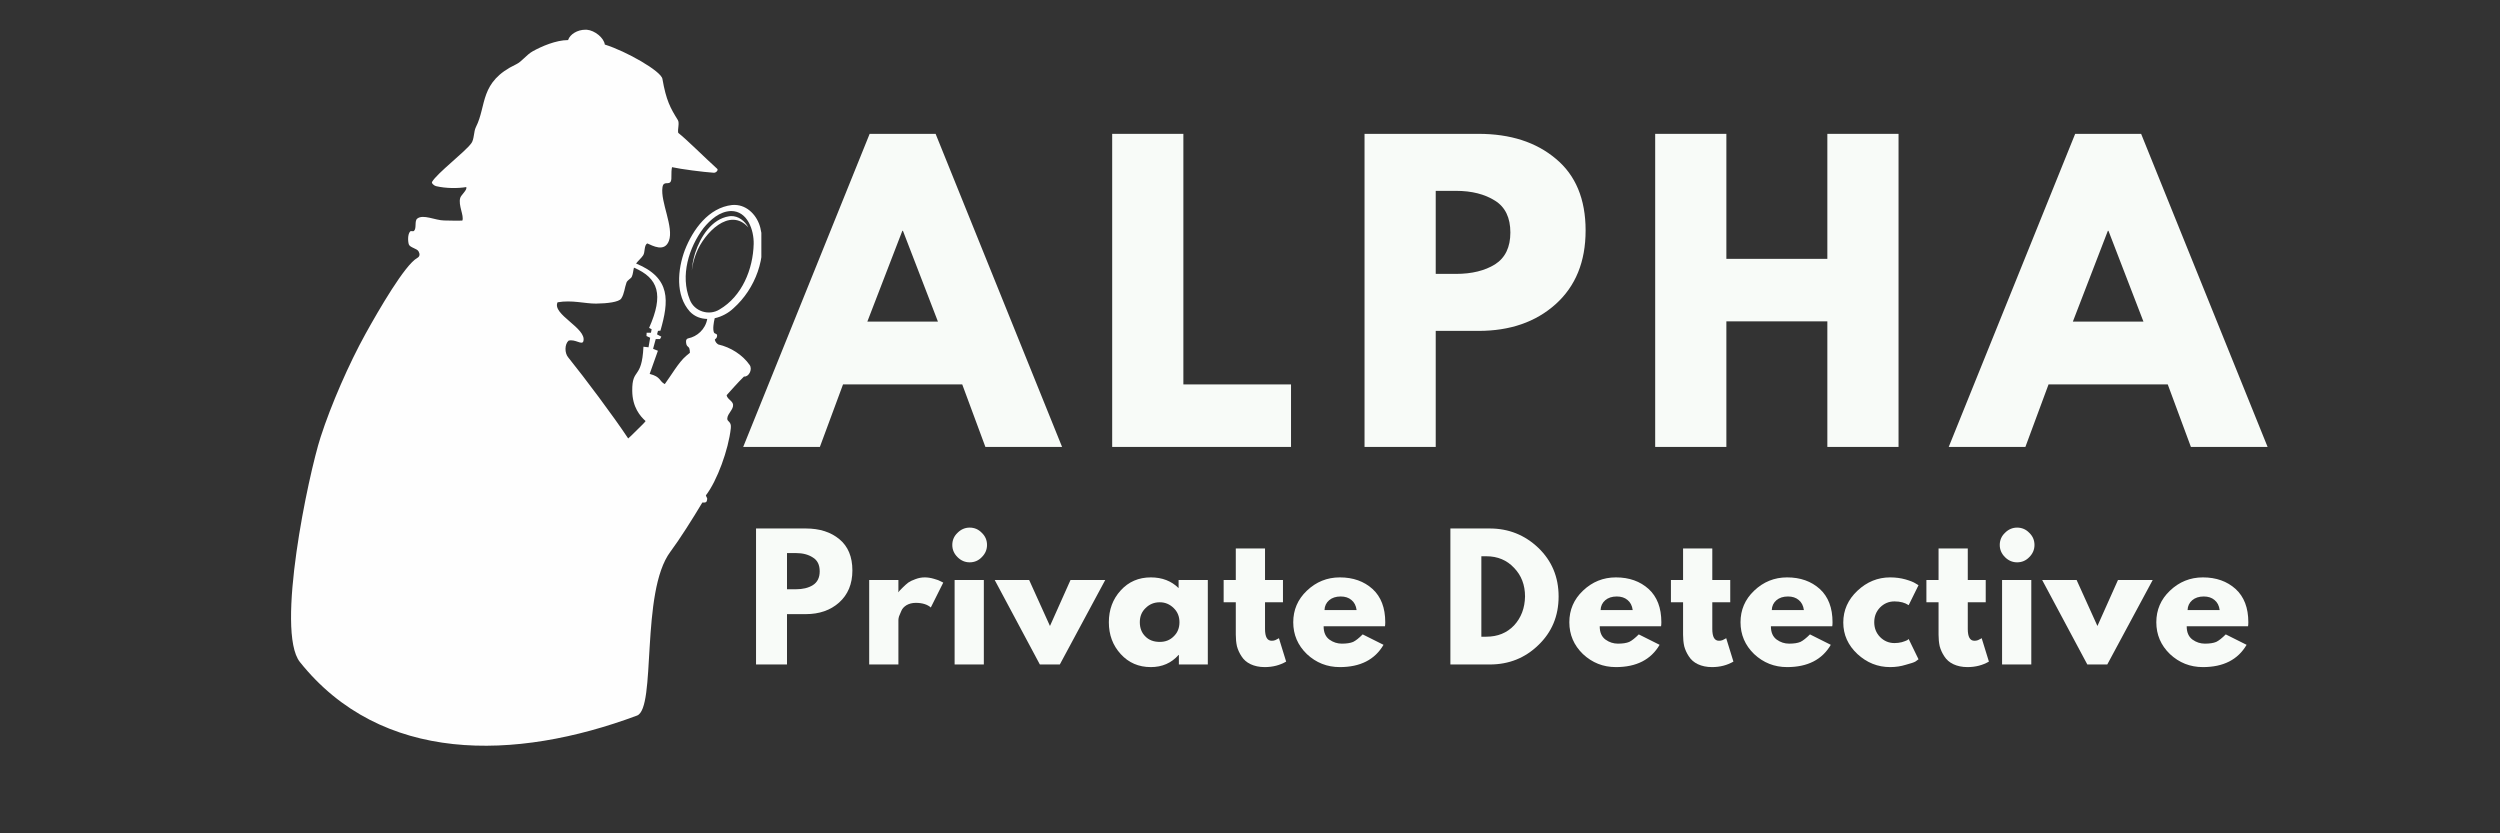<svg xmlns="http://www.w3.org/2000/svg" xmlns:xlink="http://www.w3.org/1999/xlink" width="180" viewBox="0 0 135 45" height="60" preserveAspectRatio="xMidYMid meet"><rect x="0" y="0" width="135" height="45" fill="#333333" stroke="none"/><defs><g></g><clipPath id="6e4f3b5158"><path d="M 15 1.605 L 41.113 1.605 L 41.113 41 L 15 41 Z M 15 1.605 " clip-rule="nonzero"></path></clipPath></defs><g clip-path="url(#6e4f3b5158)"><path fill="#fefefe" d="M 31.602 1.605 C 31.188 1.605 30.777 1.848 30.676 2.164 C 30.012 2.168 29.246 2.504 28.773 2.766 C 28.426 2.957 28.176 3.332 27.871 3.473 C 25.875 4.418 26.293 5.691 25.699 6.863 C 25.574 7.105 25.613 7.516 25.453 7.734 C 25.125 8.195 23.605 9.348 23.332 9.82 C 23.285 9.898 23.453 10.031 23.543 10.051 C 24.07 10.176 24.711 10.18 25.176 10.102 C 25.25 10.254 24.898 10.523 24.852 10.688 C 24.738 11.082 25.066 11.645 24.969 11.91 C 24.785 11.926 24.234 11.91 23.992 11.906 C 23.5 11.902 22.852 11.551 22.531 11.805 C 22.371 11.934 22.508 12.328 22.355 12.469 C 22.309 12.512 22.191 12.453 22.148 12.5 C 22.004 12.652 22.027 13.059 22.078 13.199 C 22.141 13.375 22.52 13.414 22.605 13.578 C 22.684 13.723 22.672 13.852 22.531 13.93 C 21.863 14.301 20.457 16.73 19.738 18.027 C 18.848 19.633 17.875 21.859 17.312 23.605 C 16.656 25.633 14.867 34.082 16.195 35.75 C 20.586 41.25 27.805 41.098 34.398 38.641 C 35.453 38.25 34.574 31.973 36.199 29.797 C 36.684 29.148 37.398 28.023 37.926 27.137 C 38.133 27.152 38.156 27.102 38.176 27.02 C 38.219 26.867 38.156 26.898 38.117 26.75 C 38.723 25.969 39.34 24.277 39.465 23.117 C 39.504 22.738 39.258 22.789 39.273 22.594 C 39.289 22.328 39.617 22.109 39.586 21.848 C 39.559 21.641 39.273 21.562 39.238 21.34 C 39.422 21.137 39.855 20.645 40.176 20.332 C 40.422 20.371 40.656 19.957 40.48 19.707 C 40.098 19.16 39.457 18.754 38.793 18.602 L 38.789 18.602 C 38.707 18.551 38.641 18.484 38.602 18.355 C 38.59 18.324 38.66 18.289 38.68 18.262 C 38.715 18.215 38.738 18.125 38.715 18.07 C 38.691 18.02 38.582 18.016 38.559 17.965 C 38.473 17.789 38.539 17.418 38.594 17.184 C 38.973 17.102 39.34 16.902 39.613 16.641 C 40.789 15.594 41.441 13.867 41.059 12.305 C 40.898 11.656 40.371 11.078 39.676 11.066 C 39.629 11.066 39.586 11.066 39.535 11.07 C 38.266 11.211 37.414 12.395 36.98 13.508 C 36.59 14.559 36.461 15.945 37.254 16.828 C 37.516 17.102 37.848 17.215 38.191 17.223 C 38.09 17.793 37.637 18.176 37.168 18.27 C 37 18.305 37.043 18.512 37.07 18.609 C 37.094 18.707 37.191 18.727 37.219 18.801 C 37.246 18.871 37.254 18.957 37.254 19.051 C 37.188 19.105 37.121 19.16 37.051 19.219 C 36.648 19.559 36.227 20.297 35.898 20.742 C 35.578 20.57 35.703 20.352 35.082 20.191 L 35.527 18.941 L 35.266 18.836 L 35.41 18.309 L 35.641 18.309 L 35.711 18.18 L 35.48 18.055 L 35.531 17.867 L 35.664 17.855 C 36.117 16.273 36.25 15.012 34.348 14.23 C 34.461 14.078 34.629 13.941 34.73 13.789 C 34.844 13.617 34.77 13.234 34.957 13.145 C 35.238 13.266 35.883 13.637 36.121 13.008 C 36.398 12.266 35.656 10.902 35.773 10.117 C 35.828 9.73 36.125 10.02 36.227 9.785 C 36.289 9.637 36.223 9.34 36.289 9.027 C 36.777 9.137 37.969 9.289 38.539 9.328 C 38.672 9.34 38.801 9.18 38.73 9.117 C 38 8.457 37.086 7.535 36.625 7.176 C 36.578 6.98 36.707 6.648 36.602 6.48 C 36.203 5.84 35.973 5.426 35.77 4.258 C 35.699 3.84 33.816 2.766 32.66 2.406 C 32.613 2.051 32.125 1.641 31.684 1.605 C 31.656 1.605 31.629 1.602 31.602 1.602 Z M 39.48 11.395 C 40.363 11.395 40.715 12.422 40.699 13.172 C 40.664 14.543 40.07 16 38.855 16.711 C 38.285 17.07 37.488 16.816 37.25 16.184 C 36.723 14.887 37.195 13.367 37.992 12.312 C 38.363 11.863 38.859 11.414 39.48 11.395 Z M 39.473 11.668 C 39.438 11.672 39.406 11.672 39.367 11.68 C 38.43 11.828 37.828 12.777 37.539 13.656 C 37.445 13.953 37.379 14.277 37.359 14.605 C 37.395 14.273 37.488 13.945 37.605 13.652 C 38.023 12.59 39.402 11.148 40.41 12.281 C 40.215 11.926 39.879 11.66 39.473 11.668 Z M 34.234 14.453 C 35.559 15.02 35.848 15.918 35.051 17.707 L 35.188 17.777 L 35.152 17.969 L 34.918 17.969 L 34.91 18.145 L 35.109 18.238 L 35.02 18.754 L 34.746 18.723 C 34.66 20.531 34.129 19.832 34.141 21.102 C 34.148 21.992 34.574 22.48 34.863 22.738 C 34.816 22.797 34.77 22.855 34.711 22.91 C 34.391 23.215 34.117 23.512 33.922 23.676 C 33.113 22.457 31.594 20.43 30.676 19.289 C 30.488 19.059 30.484 18.594 30.703 18.395 C 31.066 18.293 31.438 18.668 31.504 18.418 C 31.684 17.719 29.793 16.977 30.109 16.324 C 30.891 16.188 31.578 16.398 32.188 16.395 C 32.797 16.387 33.422 16.312 33.547 16.121 C 33.715 15.867 33.727 15.543 33.828 15.266 C 33.875 15.125 34.066 15.047 34.113 14.953 C 34.188 14.801 34.188 14.617 34.234 14.453 Z M 34.234 14.453 " fill-opacity="1" fill-rule="evenodd"></path></g><g fill="#f8fbf8" fill-opacity="1"><g transform="translate(40.711, 24.134)"><g><path d="M 9.812 -16.906 L 16.641 0 L 12.5 0 L 11.25 -3.375 L 4.812 -3.375 L 3.562 0 L -0.578 0 L 6.25 -16.906 Z M 9.938 -6.766 L 8.047 -11.672 L 8.016 -11.672 L 6.125 -6.766 Z M 9.938 -6.766 "></path></g></g></g><g fill="#f8fbf8" fill-opacity="1"><g transform="translate(58.824, 24.134)"><g><path d="M 5.078 -16.906 L 5.078 -3.375 L 10.891 -3.375 L 10.891 0 L 1.234 0 L 1.234 -16.906 Z M 5.078 -16.906 "></path></g></g></g><g fill="#f8fbf8" fill-opacity="1"><g transform="translate(72.451, 24.134)"><g><path d="M 1.234 -16.906 L 7.391 -16.906 C 9.109 -16.906 10.5 -16.457 11.562 -15.562 C 12.633 -14.676 13.172 -13.383 13.172 -11.688 C 13.172 -10 12.629 -8.672 11.547 -7.703 C 10.473 -6.742 9.086 -6.266 7.391 -6.266 L 5.078 -6.266 L 5.078 0 L 1.234 0 Z M 5.078 -9.344 L 6.172 -9.344 C 7.023 -9.344 7.727 -9.516 8.281 -9.859 C 8.832 -10.211 9.109 -10.785 9.109 -11.578 C 9.109 -12.379 8.832 -12.953 8.281 -13.297 C 7.727 -13.648 7.023 -13.828 6.172 -13.828 L 5.078 -13.828 Z M 5.078 -9.344 "></path></g></g></g><g fill="#f8fbf8" fill-opacity="1"><g transform="translate(88.146, 24.134)"><g><path d="M 5.078 -6.781 L 5.078 0 L 1.234 0 L 1.234 -16.906 L 5.078 -16.906 L 5.078 -10.156 L 10.531 -10.156 L 10.531 -16.906 L 14.375 -16.906 L 14.375 0 L 10.531 0 L 10.531 -6.781 Z M 5.078 -6.781 "></path></g></g></g><g fill="#f8fbf8" fill-opacity="1"><g transform="translate(105.809, 24.134)"><g><path d="M 9.812 -16.906 L 16.641 0 L 12.5 0 L 11.25 -3.375 L 4.812 -3.375 L 3.562 0 L -0.578 0 L 6.25 -16.906 Z M 9.938 -6.766 L 8.047 -11.672 L 8.016 -11.672 L 6.125 -6.766 Z M 9.938 -6.766 "></path></g></g></g><g fill="#f8fbf8" fill-opacity="1"><g transform="translate(40.295, 35.882)"><g><path d="M 0.531 -7.344 L 3.219 -7.344 C 3.969 -7.344 4.57 -7.148 5.031 -6.766 C 5.5 -6.379 5.734 -5.816 5.734 -5.078 C 5.734 -4.348 5.492 -3.77 5.016 -3.344 C 4.547 -2.926 3.945 -2.719 3.219 -2.719 L 2.203 -2.719 L 2.203 0 L 0.531 0 Z M 2.203 -4.062 L 2.688 -4.062 C 3.051 -4.062 3.352 -4.133 3.594 -4.281 C 3.844 -4.438 3.969 -4.688 3.969 -5.031 C 3.969 -5.383 3.844 -5.633 3.594 -5.781 C 3.352 -5.938 3.051 -6.016 2.688 -6.016 L 2.203 -6.016 Z M 2.203 -4.062 "></path></g></g></g><g fill="#f8fbf8" fill-opacity="1"><g transform="translate(46.405, 35.882)"><g><path d="M 0.531 0 L 0.531 -4.562 L 2.109 -4.562 L 2.109 -3.906 L 2.125 -3.906 C 2.133 -3.938 2.156 -3.969 2.188 -4 C 2.219 -4.031 2.273 -4.086 2.359 -4.172 C 2.453 -4.266 2.547 -4.348 2.641 -4.422 C 2.742 -4.492 2.875 -4.555 3.031 -4.609 C 3.195 -4.672 3.363 -4.703 3.531 -4.703 C 3.695 -4.703 3.863 -4.676 4.031 -4.625 C 4.195 -4.582 4.32 -4.535 4.406 -4.484 L 4.531 -4.422 L 3.859 -3.078 C 3.672 -3.242 3.398 -3.328 3.047 -3.328 C 2.859 -3.328 2.691 -3.285 2.547 -3.203 C 2.41 -3.117 2.316 -3.016 2.266 -2.891 C 2.211 -2.773 2.172 -2.676 2.141 -2.594 C 2.117 -2.508 2.109 -2.445 2.109 -2.406 L 2.109 0 Z M 0.531 0 "></path></g></g></g><g fill="#f8fbf8" fill-opacity="1"><g transform="translate(51.018, 35.882)"><g><path d="M 0.688 -7.109 C 0.875 -7.297 1.094 -7.391 1.344 -7.391 C 1.602 -7.391 1.82 -7.297 2 -7.109 C 2.188 -6.93 2.281 -6.711 2.281 -6.453 C 2.281 -6.203 2.188 -5.984 2 -5.797 C 1.82 -5.609 1.602 -5.516 1.344 -5.516 C 1.094 -5.516 0.875 -5.609 0.688 -5.797 C 0.5 -5.984 0.406 -6.203 0.406 -6.453 C 0.406 -6.711 0.5 -6.93 0.688 -7.109 Z M 0.531 -4.562 L 0.531 0 L 2.109 0 L 2.109 -4.562 Z M 0.531 -4.562 "></path></g></g></g><g fill="#f8fbf8" fill-opacity="1"><g transform="translate(53.886, 35.882)"><g><path d="M 1.688 -4.562 L 2.812 -2.078 L 3.922 -4.562 L 5.797 -4.562 L 3.344 0 L 2.266 0 L -0.172 -4.562 Z M 1.688 -4.562 "></path></g></g></g><g fill="#f8fbf8" fill-opacity="1"><g transform="translate(59.675, 35.882)"><g><path d="M 0.844 -0.562 C 0.414 -1.031 0.203 -1.602 0.203 -2.281 C 0.203 -2.957 0.414 -3.531 0.844 -4 C 1.27 -4.469 1.812 -4.703 2.469 -4.703 C 3.082 -4.703 3.582 -4.508 3.969 -4.125 L 3.969 -4.562 L 5.547 -4.562 L 5.547 0 L 3.984 0 L 3.984 -0.516 L 3.969 -0.516 C 3.582 -0.078 3.082 0.141 2.469 0.141 C 1.812 0.141 1.27 -0.094 0.844 -0.562 Z M 2.188 -3.047 C 1.977 -2.848 1.875 -2.594 1.875 -2.281 C 1.875 -1.969 1.973 -1.711 2.172 -1.516 C 2.367 -1.316 2.629 -1.219 2.953 -1.219 C 3.254 -1.219 3.504 -1.316 3.703 -1.516 C 3.91 -1.711 4.016 -1.969 4.016 -2.281 C 4.016 -2.594 3.91 -2.848 3.703 -3.047 C 3.492 -3.254 3.242 -3.359 2.953 -3.359 C 2.648 -3.359 2.395 -3.254 2.188 -3.047 Z M 2.188 -3.047 "></path></g></g></g><g fill="#f8fbf8" fill-opacity="1"><g transform="translate(65.936, 35.882)"><g><path d="M 0.797 -4.562 L 0.797 -6.266 L 2.375 -6.266 L 2.375 -4.562 L 3.344 -4.562 L 3.344 -3.359 L 2.375 -3.359 L 2.375 -1.922 C 2.375 -1.492 2.492 -1.281 2.734 -1.281 C 2.797 -1.281 2.859 -1.289 2.922 -1.312 C 2.984 -1.344 3.035 -1.367 3.078 -1.391 L 3.125 -1.422 L 3.516 -0.156 C 3.18 0.039 2.797 0.141 2.359 0.141 C 2.066 0.141 1.812 0.086 1.594 -0.016 C 1.383 -0.117 1.223 -0.258 1.109 -0.438 C 0.992 -0.613 0.91 -0.797 0.859 -0.984 C 0.816 -1.18 0.797 -1.391 0.797 -1.609 L 0.797 -3.359 L 0.141 -3.359 L 0.141 -4.562 Z M 0.797 -4.562 "></path></g></g></g><g fill="#f8fbf8" fill-opacity="1"><g transform="translate(69.632, 35.882)"><g><path d="M 5.156 -2.062 L 1.844 -2.062 C 1.844 -1.738 1.945 -1.5 2.156 -1.344 C 2.363 -1.195 2.586 -1.125 2.828 -1.125 C 3.086 -1.125 3.289 -1.156 3.438 -1.219 C 3.582 -1.289 3.754 -1.426 3.953 -1.625 L 5.078 -1.062 C 4.609 -0.258 3.82 0.141 2.719 0.141 C 2.031 0.141 1.438 -0.094 0.938 -0.562 C 0.445 -1.039 0.203 -1.613 0.203 -2.281 C 0.203 -2.945 0.445 -3.516 0.938 -3.984 C 1.438 -4.461 2.031 -4.703 2.719 -4.703 C 3.438 -4.703 4.023 -4.492 4.484 -4.078 C 4.941 -3.66 5.172 -3.062 5.172 -2.281 C 5.172 -2.176 5.164 -2.102 5.156 -2.062 Z M 1.891 -2.938 L 3.625 -2.938 C 3.594 -3.176 3.5 -3.359 3.344 -3.484 C 3.195 -3.609 3.004 -3.672 2.766 -3.672 C 2.504 -3.672 2.297 -3.602 2.141 -3.469 C 1.984 -3.332 1.898 -3.156 1.891 -2.938 Z M 1.891 -2.938 "></path></g></g></g><g fill="#f8fbf8" fill-opacity="1"><g transform="translate(75.18, 35.882)"><g></g></g></g><g fill="#f8fbf8" fill-opacity="1"><g transform="translate(77.79, 35.882)"><g><path d="M 0.531 -7.344 L 2.656 -7.344 C 3.676 -7.344 4.551 -6.992 5.281 -6.297 C 6.008 -5.598 6.375 -4.723 6.375 -3.672 C 6.375 -2.617 6.008 -1.742 5.281 -1.047 C 4.562 -0.348 3.688 0 2.656 0 L 0.531 0 Z M 2.203 -1.5 L 2.469 -1.5 C 3.082 -1.5 3.582 -1.703 3.969 -2.109 C 4.352 -2.523 4.551 -3.047 4.562 -3.672 C 4.562 -4.297 4.363 -4.812 3.969 -5.219 C 3.582 -5.633 3.082 -5.844 2.469 -5.844 L 2.203 -5.844 Z M 2.203 -1.5 "></path></g></g></g><g fill="#f8fbf8" fill-opacity="1"><g transform="translate(84.541, 35.882)"><g><path d="M 5.156 -2.062 L 1.844 -2.062 C 1.844 -1.738 1.945 -1.5 2.156 -1.344 C 2.363 -1.195 2.586 -1.125 2.828 -1.125 C 3.086 -1.125 3.289 -1.156 3.438 -1.219 C 3.582 -1.289 3.754 -1.426 3.953 -1.625 L 5.078 -1.062 C 4.609 -0.258 3.82 0.141 2.719 0.141 C 2.031 0.141 1.438 -0.094 0.938 -0.562 C 0.445 -1.039 0.203 -1.613 0.203 -2.281 C 0.203 -2.945 0.445 -3.516 0.938 -3.984 C 1.438 -4.461 2.031 -4.703 2.719 -4.703 C 3.438 -4.703 4.023 -4.492 4.484 -4.078 C 4.941 -3.66 5.172 -3.062 5.172 -2.281 C 5.172 -2.176 5.164 -2.102 5.156 -2.062 Z M 1.891 -2.938 L 3.625 -2.938 C 3.594 -3.176 3.5 -3.359 3.344 -3.484 C 3.195 -3.609 3.004 -3.672 2.766 -3.672 C 2.504 -3.672 2.297 -3.602 2.141 -3.469 C 1.984 -3.332 1.898 -3.156 1.891 -2.938 Z M 1.891 -2.938 "></path></g></g></g><g fill="#f8fbf8" fill-opacity="1"><g transform="translate(90.089, 35.882)"><g><path d="M 0.797 -4.562 L 0.797 -6.266 L 2.375 -6.266 L 2.375 -4.562 L 3.344 -4.562 L 3.344 -3.359 L 2.375 -3.359 L 2.375 -1.922 C 2.375 -1.492 2.492 -1.281 2.734 -1.281 C 2.797 -1.281 2.859 -1.289 2.922 -1.312 C 2.984 -1.344 3.035 -1.367 3.078 -1.391 L 3.125 -1.422 L 3.516 -0.156 C 3.18 0.039 2.797 0.141 2.359 0.141 C 2.066 0.141 1.812 0.086 1.594 -0.016 C 1.383 -0.117 1.223 -0.258 1.109 -0.438 C 0.992 -0.613 0.91 -0.797 0.859 -0.984 C 0.816 -1.18 0.797 -1.391 0.797 -1.609 L 0.797 -3.359 L 0.141 -3.359 L 0.141 -4.562 Z M 0.797 -4.562 "></path></g></g></g><g fill="#f8fbf8" fill-opacity="1"><g transform="translate(93.785, 35.882)"><g><path d="M 5.156 -2.062 L 1.844 -2.062 C 1.844 -1.738 1.945 -1.5 2.156 -1.344 C 2.363 -1.195 2.586 -1.125 2.828 -1.125 C 3.086 -1.125 3.289 -1.156 3.438 -1.219 C 3.582 -1.289 3.754 -1.426 3.953 -1.625 L 5.078 -1.062 C 4.609 -0.258 3.82 0.141 2.719 0.141 C 2.031 0.141 1.438 -0.094 0.938 -0.562 C 0.445 -1.039 0.203 -1.613 0.203 -2.281 C 0.203 -2.945 0.445 -3.516 0.938 -3.984 C 1.438 -4.461 2.031 -4.703 2.719 -4.703 C 3.438 -4.703 4.023 -4.492 4.484 -4.078 C 4.941 -3.66 5.172 -3.062 5.172 -2.281 C 5.172 -2.176 5.164 -2.102 5.156 -2.062 Z M 1.891 -2.938 L 3.625 -2.938 C 3.594 -3.176 3.5 -3.359 3.344 -3.484 C 3.195 -3.609 3.004 -3.672 2.766 -3.672 C 2.504 -3.672 2.297 -3.602 2.141 -3.469 C 1.984 -3.332 1.898 -3.156 1.891 -2.938 Z M 1.891 -2.938 "></path></g></g></g><g fill="#f8fbf8" fill-opacity="1"><g transform="translate(99.334, 35.882)"><g><path d="M 2.969 -3.406 C 2.664 -3.406 2.406 -3.297 2.188 -3.078 C 1.977 -2.859 1.875 -2.594 1.875 -2.281 C 1.875 -1.969 1.977 -1.703 2.188 -1.484 C 2.406 -1.266 2.664 -1.156 2.969 -1.156 C 3.102 -1.156 3.234 -1.172 3.359 -1.203 C 3.492 -1.242 3.594 -1.281 3.656 -1.312 L 3.734 -1.375 L 4.266 -0.281 C 4.223 -0.25 4.164 -0.207 4.094 -0.156 C 4.02 -0.113 3.848 -0.055 3.578 0.016 C 3.316 0.098 3.035 0.141 2.734 0.141 C 2.066 0.141 1.477 -0.094 0.969 -0.562 C 0.457 -1.039 0.203 -1.609 0.203 -2.266 C 0.203 -2.93 0.457 -3.504 0.969 -3.984 C 1.477 -4.461 2.066 -4.703 2.734 -4.703 C 3.035 -4.703 3.312 -4.664 3.562 -4.594 C 3.82 -4.52 4.004 -4.445 4.109 -4.375 L 4.266 -4.281 L 3.734 -3.203 C 3.535 -3.336 3.281 -3.406 2.969 -3.406 Z M 2.969 -3.406 "></path></g></g></g><g fill="#f8fbf8" fill-opacity="1"><g transform="translate(103.885, 35.882)"><g><path d="M 0.797 -4.562 L 0.797 -6.266 L 2.375 -6.266 L 2.375 -4.562 L 3.344 -4.562 L 3.344 -3.359 L 2.375 -3.359 L 2.375 -1.922 C 2.375 -1.492 2.492 -1.281 2.734 -1.281 C 2.797 -1.281 2.859 -1.289 2.922 -1.312 C 2.984 -1.344 3.035 -1.367 3.078 -1.391 L 3.125 -1.422 L 3.516 -0.156 C 3.18 0.039 2.797 0.141 2.359 0.141 C 2.066 0.141 1.812 0.086 1.594 -0.016 C 1.383 -0.117 1.223 -0.258 1.109 -0.438 C 0.992 -0.613 0.91 -0.797 0.859 -0.984 C 0.816 -1.18 0.797 -1.391 0.797 -1.609 L 0.797 -3.359 L 0.141 -3.359 L 0.141 -4.562 Z M 0.797 -4.562 "></path></g></g></g><g fill="#f8fbf8" fill-opacity="1"><g transform="translate(107.581, 35.882)"><g><path d="M 0.688 -7.109 C 0.875 -7.297 1.094 -7.391 1.344 -7.391 C 1.602 -7.391 1.82 -7.297 2 -7.109 C 2.188 -6.93 2.281 -6.711 2.281 -6.453 C 2.281 -6.203 2.188 -5.984 2 -5.797 C 1.82 -5.609 1.602 -5.516 1.344 -5.516 C 1.094 -5.516 0.875 -5.609 0.688 -5.797 C 0.5 -5.984 0.406 -6.203 0.406 -6.453 C 0.406 -6.711 0.5 -6.93 0.688 -7.109 Z M 0.531 -4.562 L 0.531 0 L 2.109 0 L 2.109 -4.562 Z M 0.531 -4.562 "></path></g></g></g><g fill="#f8fbf8" fill-opacity="1"><g transform="translate(110.449, 35.882)"><g><path d="M 1.688 -4.562 L 2.812 -2.078 L 3.922 -4.562 L 5.797 -4.562 L 3.344 0 L 2.266 0 L -0.172 -4.562 Z M 1.688 -4.562 "></path></g></g></g><g fill="#f8fbf8" fill-opacity="1"><g transform="translate(116.238, 35.882)"><g><path d="M 5.156 -2.062 L 1.844 -2.062 C 1.844 -1.738 1.945 -1.5 2.156 -1.344 C 2.363 -1.195 2.586 -1.125 2.828 -1.125 C 3.086 -1.125 3.289 -1.156 3.438 -1.219 C 3.582 -1.289 3.754 -1.426 3.953 -1.625 L 5.078 -1.062 C 4.609 -0.258 3.82 0.141 2.719 0.141 C 2.031 0.141 1.438 -0.094 0.938 -0.562 C 0.445 -1.039 0.203 -1.613 0.203 -2.281 C 0.203 -2.945 0.445 -3.516 0.938 -3.984 C 1.438 -4.461 2.031 -4.703 2.719 -4.703 C 3.438 -4.703 4.023 -4.492 4.484 -4.078 C 4.941 -3.66 5.172 -3.062 5.172 -2.281 C 5.172 -2.176 5.164 -2.102 5.156 -2.062 Z M 1.891 -2.938 L 3.625 -2.938 C 3.594 -3.176 3.5 -3.359 3.344 -3.484 C 3.195 -3.609 3.004 -3.672 2.766 -3.672 C 2.504 -3.672 2.297 -3.602 2.141 -3.469 C 1.984 -3.332 1.898 -3.156 1.891 -2.938 Z M 1.891 -2.938 "></path></g></g></g></svg>